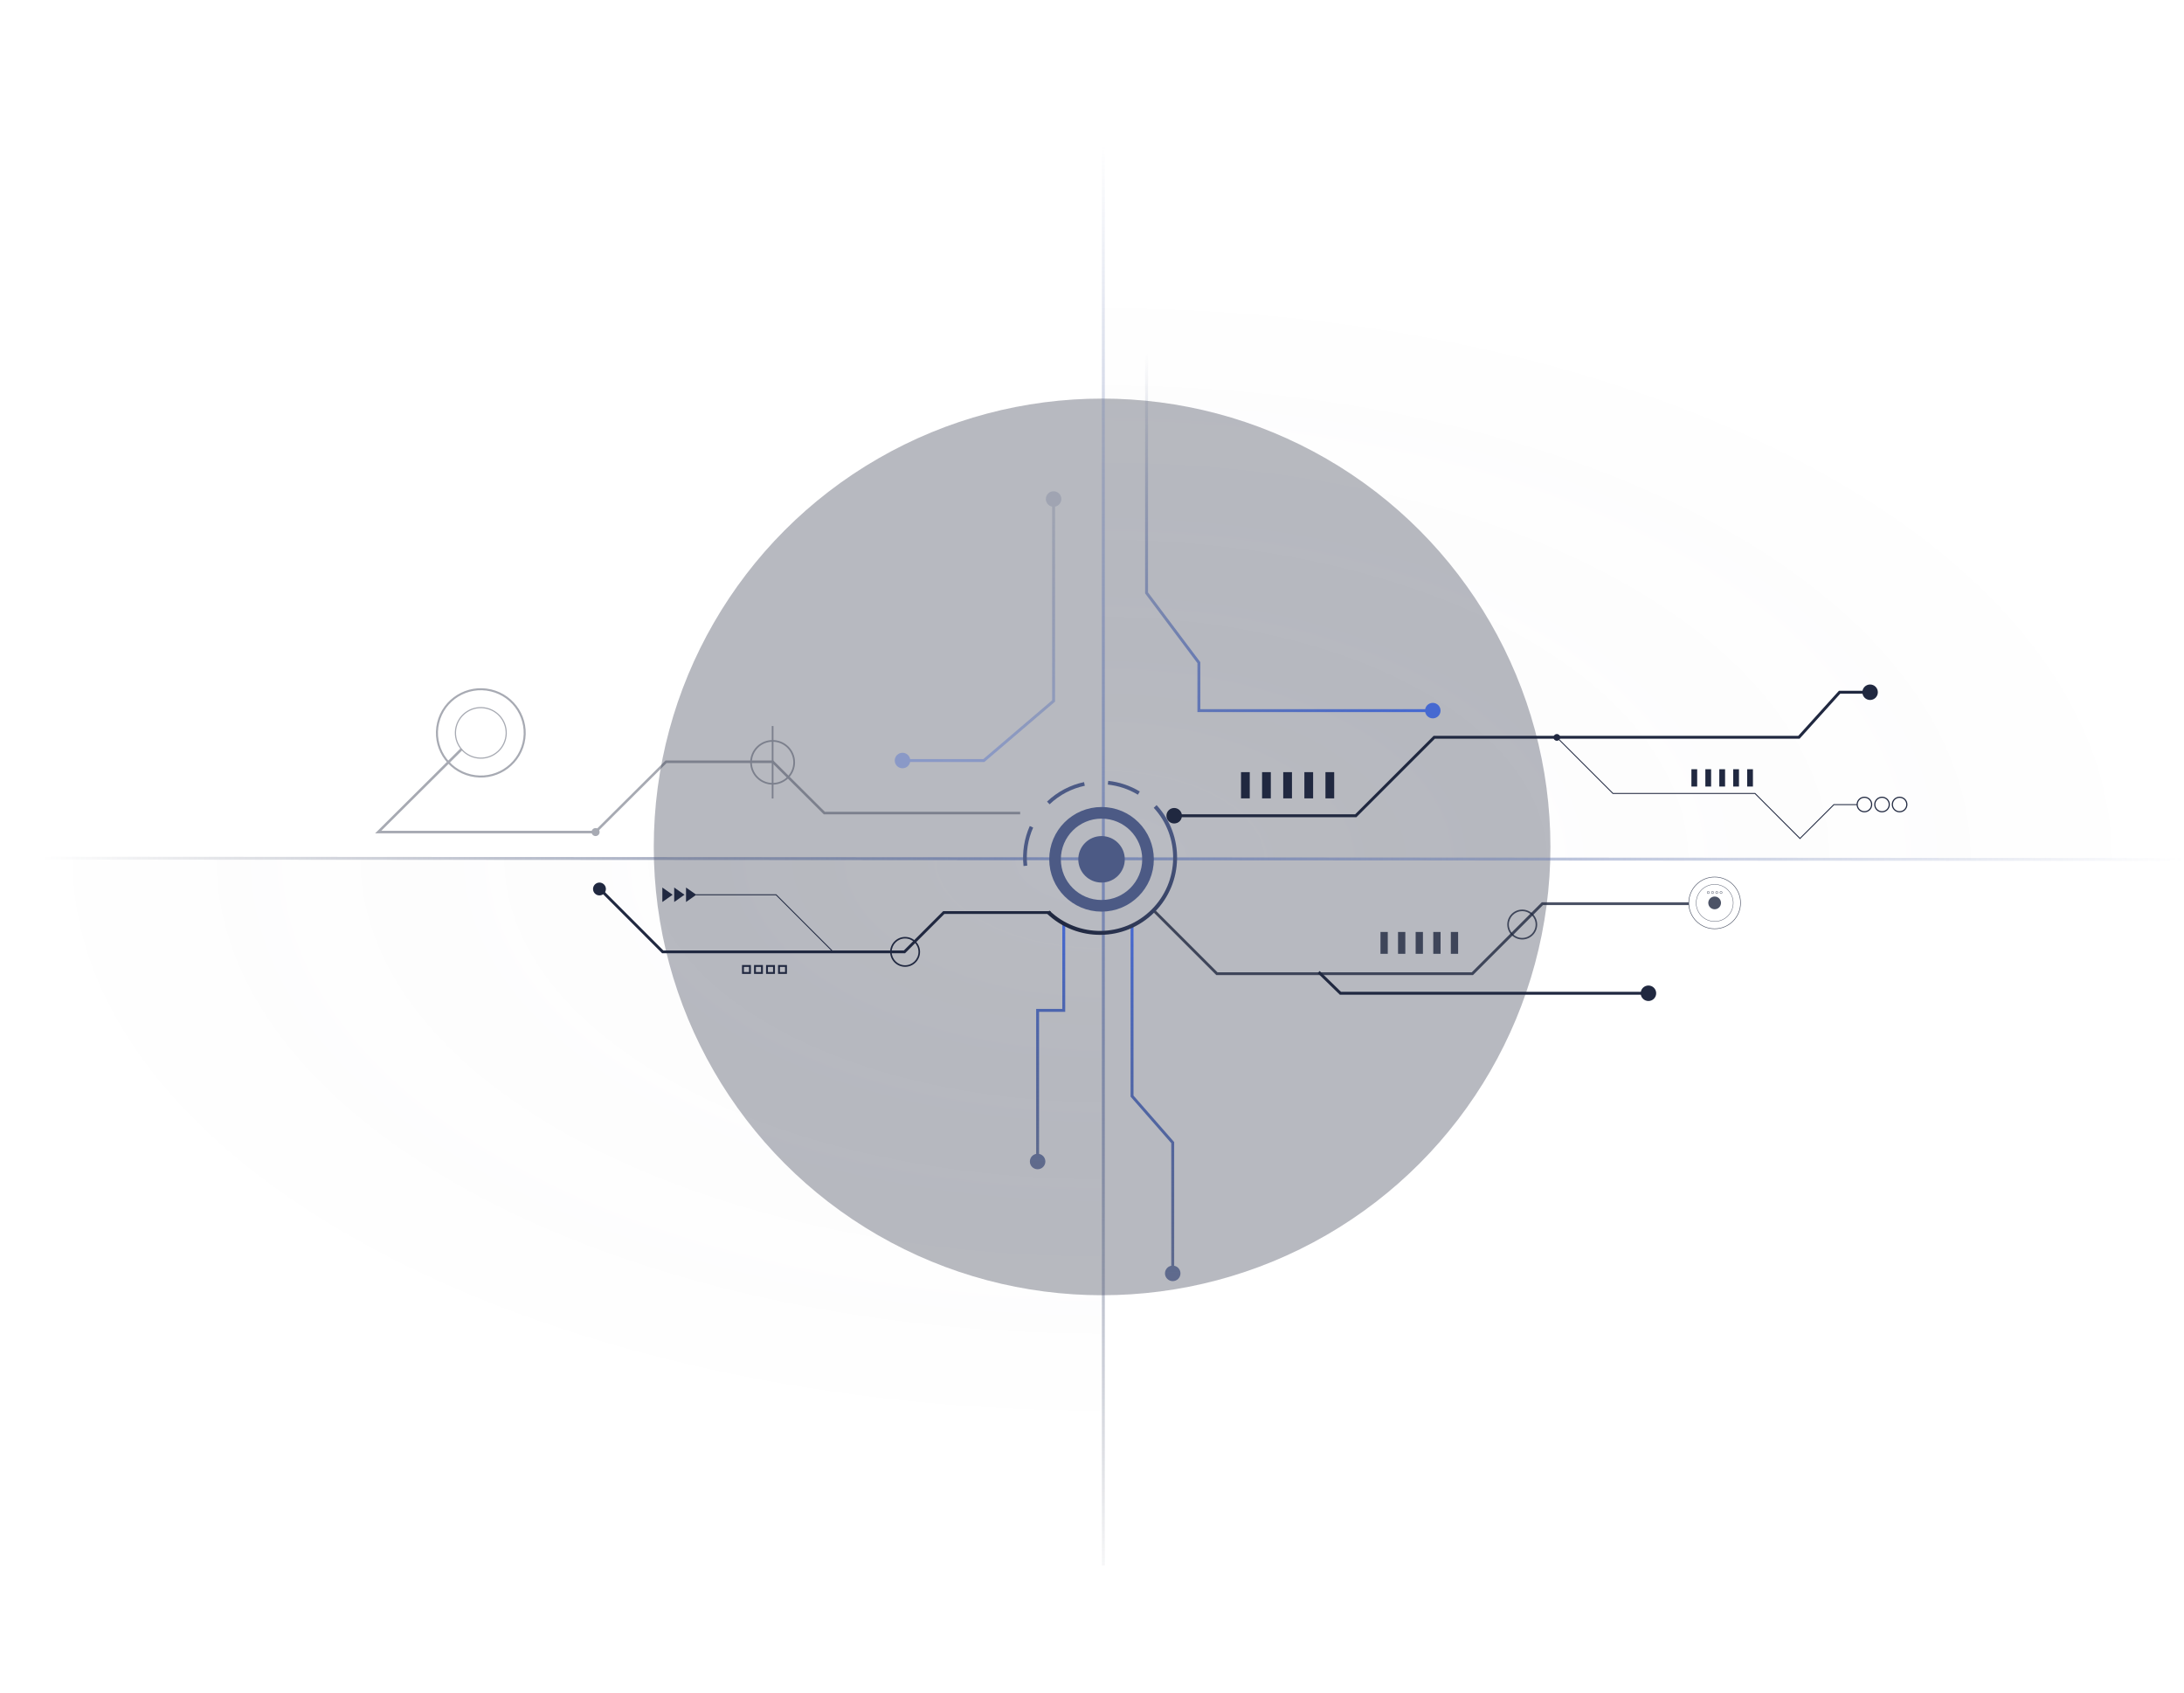 <svg width="1392" height="1079" viewBox="0 0 1392 1079" fill="none" xmlns="http://www.w3.org/2000/svg">
<g opacity="0.3" filter="url(#filter0_f_4871_5952)">
<circle cx="702.435" cy="539.801" r="285.747" fill="#0E132A"/>
</g>
<rect x="0.52" y="547.82" width="701.494" height="375.65" fill="url(#paint0_radial_4871_5952)"/>
<rect x="702.012" y="172.171" width="689.676" height="375.65" fill="url(#paint1_radial_4871_5952)"/>
<path d="M725.846 216.796C725.846 219.523 728.058 221.734 730.785 221.734C733.513 221.734 735.724 219.523 735.724 216.796C735.724 214.068 733.513 211.857 730.785 211.857C728.058 211.857 725.846 214.068 725.846 216.796ZM730.785 377.92H729.859V378.229L730.044 378.476L730.785 377.92ZM764.121 422.369H765.047V422.06L764.862 421.813L764.121 422.369ZM764.121 452.927H763.195V453.853H764.121V452.927ZM908.269 452.927C908.269 455.654 910.48 457.865 913.208 457.865C915.936 457.865 918.147 455.654 918.147 452.927C918.147 450.199 915.936 447.988 913.208 447.988C910.48 447.988 908.269 450.199 908.269 452.927ZM729.859 216.796V377.92H731.711V216.796H729.859ZM730.044 378.476L763.381 422.924L764.862 421.813L731.526 377.365L730.044 378.476ZM763.195 422.369V452.927H765.047V422.369H763.195ZM764.121 453.853H913.208V452.001H764.121V453.853Z" fill="url(#paint2_linear_4871_5952)"/>
<path d="M703.234 81.002V997.756" stroke="url(#paint3_linear_4871_5952)" stroke-opacity="0.8" stroke-width="1.852"/>
<path d="M27.531 546.976L1391.69 547.82" stroke="url(#paint4_linear_4871_5952)" stroke-opacity="0.8" stroke-width="1.852"/>
<circle cx="702.082" cy="547.709" r="14.816" fill="#4C5A85"/>
<circle cx="702.078" cy="547.707" r="29.632" stroke="#4C5A85" stroke-width="7.408"/>
<g opacity="0.4">
<path fill-rule="evenodd" clip-rule="evenodd" d="M279.865 460.879C276.399 475.49 285.495 490.131 300.181 493.579C314.868 497.028 329.583 487.979 333.05 473.367C336.516 458.756 327.42 444.115 312.734 440.667C298.047 437.218 283.331 446.267 279.865 460.879ZM299.886 494.823C284.509 491.213 274.985 475.884 278.614 460.585C282.244 445.286 297.652 435.812 313.029 439.422C328.406 443.033 337.93 458.362 334.3 473.661C330.671 488.959 315.263 498.434 299.886 494.823Z" fill="#242B40"/>
<path fill-rule="evenodd" clip-rule="evenodd" d="M291.073 463.507C289.067 471.963 294.331 480.436 302.83 482.432C311.329 484.427 319.845 479.19 321.851 470.735C323.857 462.279 318.593 453.806 310.094 451.811C301.595 449.815 293.079 455.052 291.073 463.507ZM302.658 483.157C293.756 481.067 288.242 472.193 290.343 463.336C292.445 454.48 301.364 448.995 310.266 451.085C319.169 453.175 324.682 462.049 322.581 470.906C320.48 479.763 311.56 485.248 302.658 483.157Z" fill="#242B40"/>
<path fill-rule="evenodd" clip-rule="evenodd" d="M492.432 472.769C485.134 472.769 479.234 478.639 479.234 485.9C479.234 493.16 485.134 499.03 492.432 499.03C499.729 499.03 505.63 493.139 505.63 485.9C505.63 478.639 499.73 472.769 492.432 472.769ZM478.148 485.9C478.148 478.043 484.535 471.689 492.432 471.689C500.329 471.689 506.715 478.043 506.715 485.9C506.715 493.734 500.33 500.11 492.432 500.11C484.535 500.11 478.148 493.756 478.148 485.9Z" fill="#242B40"/>
<path fill-rule="evenodd" clip-rule="evenodd" d="M491.891 508.944V462.75H492.976V508.944H491.891Z" fill="#242B40"/>
<path fill-rule="evenodd" clip-rule="evenodd" d="M243.01 529.535L294.889 477.943L293.738 476.797L239.078 531.155H379.808L424.85 486.343H492.206L525.071 519.04H650.224V517.42H525.745L492.88 484.723H424.176L379.133 529.535H243.01Z" fill="#242B40"/>
<path d="M379.6 532.891C381.015 532.891 382.162 531.749 382.162 530.342C382.162 528.934 381.015 527.793 379.6 527.793C378.186 527.793 377.039 528.934 377.039 530.342C377.039 531.749 378.186 532.891 379.6 532.891Z" fill="#242B40"/>
<path d="M570.28 484.74C570.28 487.468 572.491 489.679 575.219 489.679C577.946 489.679 580.157 487.468 580.157 484.74C580.157 482.013 577.946 479.801 575.219 479.801C572.491 479.801 570.28 482.013 570.28 484.74ZM627.075 484.74V485.666H627.417L627.676 485.444L627.075 484.74ZM671.523 446.774L672.125 447.478L672.449 447.201V446.774H671.523ZM666.584 318.059C666.584 320.787 668.796 322.998 671.523 322.998C674.251 322.998 676.462 320.787 676.462 318.059C676.462 315.332 674.251 313.121 671.523 313.121C668.796 313.121 666.584 315.332 666.584 318.059ZM575.219 485.666H627.075V483.814H575.219V485.666ZM627.676 485.444L672.125 447.478L670.922 446.07L626.474 484.036L627.676 485.444ZM672.449 446.774V318.059H670.597V446.774H672.449Z" fill="url(#paint5_linear_4871_5952)"/>
</g>
<path d="M678.004 644.011V644.937H678.93V644.011H678.004ZM661.336 644.011V643.085H660.41V644.011H661.336ZM656.397 740.315C656.397 743.043 658.608 745.254 661.336 745.254C664.064 745.254 666.275 743.043 666.275 740.315C666.275 737.588 664.064 735.376 661.336 735.376C658.608 735.376 656.397 737.588 656.397 740.315ZM677.078 588.45V644.011H678.93V588.45H677.078ZM678.004 643.085H661.336V644.937H678.004V643.085ZM660.41 644.011V740.315H662.262V644.011H660.41Z" fill="url(#paint6_linear_4871_5952)"/>
<path d="M658.507 527.458C655.088 535.114 653.832 543.517 654.731 551.723L652.364 551.987C651.43 543.363 652.753 534.539 656.336 526.494L658.503 527.462L658.507 527.458Z" fill="#4C5A85"/>
<path d="M691.416 500.828C683.236 502.548 675.433 506.492 668.969 512.652L667.332 510.924C674.13 504.457 682.326 500.317 690.926 498.498L691.416 500.832V500.828Z" fill="#4C5A85"/>
<path d="M726.461 504.481L725.236 506.52C719.317 502.934 712.766 500.785 706.09 500.077L706.345 497.703C713.363 498.451 720.248 500.711 726.465 504.481H726.461Z" fill="#4C5A85"/>
<path d="M721.523 698.645H720.597V698.993L720.827 699.255L721.523 698.645ZM747.452 728.278H748.378V727.93L748.148 727.668L747.452 728.278ZM742.513 811.618C742.513 814.346 744.724 816.557 747.452 816.557C750.179 816.557 752.39 814.346 752.39 811.618C752.39 808.89 750.179 806.679 747.452 806.679C744.724 806.679 742.513 808.89 742.513 811.618ZM720.597 589.377V698.645H722.449V589.377H720.597ZM720.827 699.255L746.755 728.887L748.148 727.668L722.22 698.036L720.827 699.255ZM746.526 728.278V811.618H748.378V728.278H746.526Z" fill="url(#paint7_linear_4871_5952)"/>
<path fill-rule="evenodd" clip-rule="evenodd" d="M734.072 579.65C751.841 561.827 752.266 533.2 735.341 514.864L737.182 513.156C755.018 532.479 754.571 562.647 735.845 581.428L735.845 581.429C716.914 600.412 686.378 600.663 667.137 582.18L668.872 580.363C687.13 597.902 716.107 597.664 734.072 579.65C734.072 579.65 734.072 579.65 734.072 579.65Z" fill="url(#paint8_linear_4871_5952)"/>
<path fill-rule="evenodd" clip-rule="evenodd" d="M992.086 470.214L992.507 469.792L1028.14 505.419H1118.68L1147.24 534.006L1168.69 512.567H1183.68V513.163H1168.94L1147.24 534.848L1118.43 506.015H1027.9L992.086 470.214Z" fill="#202840"/>
<path fill-rule="evenodd" clip-rule="evenodd" d="M1188.31 508.521C1185.96 508.521 1184.06 510.425 1184.06 512.774C1184.06 515.123 1185.96 517.027 1188.31 517.027C1190.66 517.027 1192.56 515.123 1192.56 512.774C1192.56 510.425 1190.66 508.521 1188.31 508.521ZM1183.32 512.774C1183.32 510.017 1185.55 507.783 1188.31 507.783C1191.07 507.783 1193.3 510.017 1193.3 512.774C1193.3 515.531 1191.07 517.766 1188.31 517.766C1185.55 517.766 1183.32 515.531 1183.32 512.774Z" fill="#202840"/>
<path fill-rule="evenodd" clip-rule="evenodd" d="M1199.53 508.521C1197.18 508.521 1195.28 510.425 1195.28 512.774C1195.28 515.123 1197.18 517.027 1199.53 517.027C1201.88 517.027 1203.79 515.123 1203.79 512.774C1203.79 510.425 1201.88 508.521 1199.53 508.521ZM1194.54 512.774C1194.54 510.017 1196.77 507.783 1199.53 507.783C1202.29 507.783 1204.52 510.017 1204.52 512.774C1204.52 515.531 1202.29 517.766 1199.53 517.766C1196.77 517.766 1194.54 515.531 1194.54 512.774Z" fill="#202840"/>
<path fill-rule="evenodd" clip-rule="evenodd" d="M1210.73 508.521C1208.39 508.521 1206.48 510.425 1206.48 512.774C1206.48 515.123 1208.39 517.027 1210.73 517.027C1213.08 517.027 1214.99 515.123 1214.99 512.774C1214.99 510.425 1213.08 508.521 1210.73 508.521ZM1205.74 512.774C1205.74 510.017 1207.98 507.783 1210.73 507.783C1213.49 507.783 1215.73 510.017 1215.73 512.774C1215.73 515.531 1213.49 517.766 1210.73 517.766C1207.98 517.766 1205.74 515.531 1205.74 512.774Z" fill="#202840"/>
<path fill-rule="evenodd" clip-rule="evenodd" d="M790.977 508.863V492.149H796.548V508.863H790.977Z" fill="#202840"/>
<path fill-rule="evenodd" clip-rule="evenodd" d="M804.402 508.863V492.149H809.973V508.863H804.402Z" fill="#202840"/>
<path fill-rule="evenodd" clip-rule="evenodd" d="M817.883 508.863V492.149H823.454V508.863H817.883Z" fill="#202840"/>
<path fill-rule="evenodd" clip-rule="evenodd" d="M831.359 508.863V492.149H836.93V508.863H831.359Z" fill="#202840"/>
<path fill-rule="evenodd" clip-rule="evenodd" d="M844.797 508.863V492.149H850.368V508.863H844.797Z" fill="#202840"/>
<path fill-rule="evenodd" clip-rule="evenodd" d="M1078.04 501.323V490.296H1081.71V501.323H1078.04Z" fill="#202840"/>
<path fill-rule="evenodd" clip-rule="evenodd" d="M1086.93 501.323V490.296H1090.6V501.323H1086.93Z" fill="#202840"/>
<path fill-rule="evenodd" clip-rule="evenodd" d="M1095.82 501.323V490.296H1099.5V501.323H1095.82Z" fill="#202840"/>
<path fill-rule="evenodd" clip-rule="evenodd" d="M1104.69 501.323V490.296H1108.36V501.323H1104.69Z" fill="#202840"/>
<path fill-rule="evenodd" clip-rule="evenodd" d="M1113.58 501.323V490.296H1117.25V501.323H1113.58Z" fill="#202840"/>
<path d="M748.775 524.513C751.039 524.513 752.874 522.678 752.874 520.415C752.874 518.151 751.039 516.317 748.775 516.317C746.511 516.317 744.676 518.151 744.676 520.415C744.676 522.678 746.511 524.513 748.775 524.513Z" fill="#202840"/>
<path d="M994.418 470.008C994.418 471.176 993.465 472.153 992.274 472.153C991.082 472.153 990.129 471.2 990.129 470.008C990.129 468.817 991.082 467.863 992.274 467.863C993.465 467.863 994.418 468.817 994.418 470.008Z" fill="#202840"/>
<path d="M743.44 519.927C743.44 522.654 745.651 524.865 748.379 524.865C751.106 524.865 753.318 522.654 753.318 519.927C753.318 517.199 751.106 514.988 748.379 514.988C745.651 514.988 743.44 517.199 743.44 519.927ZM864.129 519.927V520.853H864.513L864.784 520.581L864.129 519.927ZM914.134 469.922V468.996H913.75L913.479 469.268L914.134 469.922ZM1146.56 469.922V470.848H1146.97L1147.25 470.543L1146.56 469.922ZM1172.49 441.216V440.29H1172.08L1171.8 440.596L1172.49 441.216ZM1187 441.216C1187 443.944 1189.21 446.155 1191.93 446.155C1194.66 446.155 1196.87 443.944 1196.87 441.216C1196.87 438.489 1194.66 436.278 1191.93 436.278C1189.21 436.278 1187 438.489 1187 441.216ZM748.379 520.853H864.129V519.001H748.379V520.853ZM864.784 520.581L914.788 470.577L913.479 469.268L863.475 519.272L864.784 520.581ZM914.134 470.848H1146.56V468.996H914.134V470.848ZM1147.25 470.543L1173.18 441.837L1171.8 440.596L1145.87 469.302L1147.25 470.543ZM1172.49 442.142H1191.93V440.29H1172.49V442.142Z" fill="#202840"/>
<path fill-rule="evenodd" clip-rule="evenodd" d="M970.212 580.746C965.508 580.746 961.681 584.572 961.681 589.275C961.681 593.978 965.508 597.805 970.212 597.805C974.916 597.805 978.744 593.978 978.744 589.275C978.744 584.572 974.916 580.746 970.212 580.746ZM960.68 589.275C960.68 584.019 964.955 579.745 970.212 579.745C975.469 579.745 979.744 584.019 979.744 589.275C979.744 594.531 975.469 598.805 970.212 598.805C964.955 598.805 960.68 594.531 960.68 589.275Z" fill="#202840" fill-opacity="0.8"/>
<path fill-rule="evenodd" clip-rule="evenodd" d="M982.683 575.105H1076.3V576.892H983.423L938.788 621.517H775.259L735.414 581.682L736.678 580.418L775.999 619.73H938.048L982.683 575.105Z" fill="#202840" fill-opacity="0.8"/>
<path fill-rule="evenodd" clip-rule="evenodd" d="M1092.86 559.174C1083.84 559.174 1076.54 566.479 1076.54 575.49C1076.54 584.501 1083.84 591.806 1092.86 591.806C1101.87 591.806 1109.18 584.501 1109.18 575.49C1109.18 566.479 1101.87 559.174 1092.86 559.174ZM1076.18 575.49C1076.18 566.285 1083.65 558.822 1092.86 558.822C1102.06 558.822 1109.53 566.285 1109.53 575.49C1109.53 584.696 1102.06 592.158 1092.86 592.158C1083.65 592.158 1076.18 584.696 1076.18 575.49Z" fill="#202840" fill-opacity="0.8"/>
<path fill-rule="evenodd" clip-rule="evenodd" d="M1081.49 572.943C1080.07 579.234 1084.03 585.48 1090.32 586.893C1096.61 588.307 1102.86 584.352 1104.28 578.061C1105.69 571.769 1101.73 565.524 1095.44 564.11C1089.15 562.697 1082.9 566.652 1081.49 572.943ZM1090.27 587.141C1083.84 585.697 1079.8 579.316 1081.24 572.888C1082.68 566.46 1089.07 562.419 1095.5 563.863C1101.93 565.307 1105.97 571.688 1104.52 578.116C1103.08 584.544 1096.7 588.585 1090.27 587.141Z" fill="#202840" fill-opacity="0.8"/>
<path d="M1096.91 575.488C1096.91 577.727 1095.1 579.544 1092.86 579.544C1090.62 579.544 1088.8 577.727 1088.8 575.488C1088.8 573.249 1090.62 571.432 1092.86 571.432C1095.1 571.432 1096.91 573.249 1096.91 575.488Z" fill="#202840" fill-opacity="0.8"/>
<path fill-rule="evenodd" clip-rule="evenodd" d="M1088.78 568.276C1088.47 568.276 1088.21 568.535 1088.21 568.854C1088.21 569.173 1088.47 569.431 1088.78 569.431C1089.1 569.431 1089.36 569.173 1089.36 568.854C1089.36 568.535 1089.1 568.276 1088.78 568.276ZM1087.95 568.854C1087.95 568.395 1088.33 568.022 1088.78 568.022C1089.24 568.022 1089.62 568.395 1089.62 568.854C1089.62 569.313 1089.24 569.685 1088.78 569.685C1088.33 569.685 1087.95 569.313 1087.95 568.854Z" fill="#202840" fill-opacity="0.8"/>
<path fill-rule="evenodd" clip-rule="evenodd" d="M1091.5 568.276C1091.18 568.276 1090.93 568.535 1090.93 568.854C1090.93 569.173 1091.18 569.431 1091.5 569.431C1091.82 569.431 1092.08 569.173 1092.08 568.854C1092.08 568.535 1091.82 568.276 1091.5 568.276ZM1090.67 568.854C1090.67 568.395 1091.04 568.022 1091.5 568.022C1091.96 568.022 1092.33 568.395 1092.33 568.854C1092.33 569.313 1091.96 569.685 1091.5 569.685C1091.04 569.685 1090.67 569.313 1090.67 568.854Z" fill="#202840" fill-opacity="0.8"/>
<path fill-rule="evenodd" clip-rule="evenodd" d="M1094.22 568.276C1093.9 568.276 1093.64 568.535 1093.64 568.854C1093.64 569.173 1093.9 569.431 1094.22 569.431C1094.54 569.431 1094.8 569.173 1094.8 568.854C1094.8 568.535 1094.54 568.276 1094.22 568.276ZM1093.39 568.854C1093.39 568.395 1093.76 568.022 1094.22 568.022C1094.68 568.022 1095.05 568.395 1095.05 568.854C1095.05 569.313 1094.68 569.685 1094.22 569.685C1093.76 569.685 1093.39 569.313 1093.39 568.854Z" fill="#202840" fill-opacity="0.8"/>
<path fill-rule="evenodd" clip-rule="evenodd" d="M1096.93 568.276C1096.61 568.276 1096.35 568.535 1096.35 568.854C1096.35 569.173 1096.61 569.431 1096.93 569.431C1097.25 569.431 1097.51 569.173 1097.51 568.854C1097.51 568.535 1097.25 568.276 1096.93 568.276ZM1096.1 568.854C1096.1 568.395 1096.47 568.022 1096.93 568.022C1097.39 568.022 1097.76 568.395 1097.76 568.854C1097.76 569.313 1097.39 569.685 1096.93 569.685C1096.47 569.685 1096.1 569.313 1096.1 568.854Z" fill="#202840" fill-opacity="0.8"/>
<path d="M854.343 633.082L853.697 633.746L853.967 634.008H854.343V633.082ZM1045.71 633.082C1045.71 635.809 1047.92 638.02 1050.65 638.02C1053.38 638.02 1055.59 635.809 1055.59 633.082C1055.59 630.354 1053.38 628.143 1050.65 628.143C1047.92 628.143 1045.71 630.354 1045.71 633.082ZM839.808 620.239L853.697 633.746L854.988 632.418L841.099 618.911L839.808 620.239ZM854.343 634.008H1050.65V632.156H854.343V634.008Z" fill="#202840"/>
<path fill-rule="evenodd" clip-rule="evenodd" d="M879.871 607.934V594.01H884.512V607.934H879.871Z" fill="#202840" fill-opacity="0.8"/>
<path fill-rule="evenodd" clip-rule="evenodd" d="M891.059 607.934V594.01H895.7V607.934H891.059Z" fill="#202840" fill-opacity="0.8"/>
<path fill-rule="evenodd" clip-rule="evenodd" d="M902.285 607.934V594.01H906.927V607.934H902.285Z" fill="#202840" fill-opacity="0.8"/>
<path fill-rule="evenodd" clip-rule="evenodd" d="M913.52 607.934V594.01H918.161V607.934H913.52Z" fill="#202840" fill-opacity="0.8"/>
<path fill-rule="evenodd" clip-rule="evenodd" d="M924.711 607.934V594.01H929.352V607.934H924.711Z" fill="#202840" fill-opacity="0.8"/>
<path d="M422.156 565.694V574.914L428.71 570.292L422.156 565.694Z" fill="#202840"/>
<path d="M429.715 565.694V574.914L436.268 570.292L429.715 565.694Z" fill="#202840"/>
<path d="M437.246 565.694V574.914L443.8 570.292L437.246 565.694Z" fill="#202840"/>
<path d="M382.075 570.721C384.339 570.721 386.174 568.886 386.174 566.623C386.174 564.36 384.339 562.525 382.075 562.525C379.812 562.525 377.977 564.36 377.977 566.623C377.977 568.886 379.812 570.721 382.075 570.721Z" fill="#202840"/>
<path fill-rule="evenodd" clip-rule="evenodd" d="M422.766 605.805L382.706 565.73L381.441 566.993L422.025 607.592H576.832L601.902 582.527H669.593V580.74H601.162L576.092 605.805H422.766Z" fill="#202840"/>
<path fill-rule="evenodd" clip-rule="evenodd" d="M443.488 569.997H494.753L531.23 606.49L530.808 606.911L494.506 570.593H443.488V569.997Z" fill="#202840"/>
<path fill-rule="evenodd" clip-rule="evenodd" d="M576.868 598.172C572.164 598.172 568.337 601.999 568.337 606.702C568.337 611.405 572.164 615.231 576.868 615.231C581.573 615.231 585.4 611.405 585.4 606.702C585.4 601.999 581.573 598.172 576.868 598.172ZM567.336 606.702C567.336 601.446 571.611 597.172 576.868 597.172C582.125 597.172 586.401 601.446 586.401 606.702C586.401 611.958 582.125 616.232 576.868 616.232C571.611 616.232 567.336 611.958 567.336 606.702Z" fill="#202840"/>
<path fill-rule="evenodd" clip-rule="evenodd" d="M472.941 615.09H478.589V620.738H472.941V615.09ZM474.133 616.281V619.546H477.398V616.281H474.133Z" fill="#202840"/>
<path fill-rule="evenodd" clip-rule="evenodd" d="M480.594 615.09H486.242V620.738H480.594V615.09ZM481.785 616.281V619.546H485.05V616.281H481.785Z" fill="#202840"/>
<path fill-rule="evenodd" clip-rule="evenodd" d="M488.266 615.09H493.914V620.738H488.266V615.09ZM489.457 616.281V619.546H492.722V616.281H489.457Z" fill="#202840"/>
<path fill-rule="evenodd" clip-rule="evenodd" d="M495.914 615.09H501.562V620.738H495.914V615.09ZM497.106 616.281V619.546H500.37V616.281H497.106Z" fill="#202840"/>
<defs>
<filter id="filter0_f_4871_5952" x="163.44" y="0.807" width="1077.99" height="1077.99" filterUnits="userSpaceOnUse" color-interpolation-filters="sRGB">
<feFlood flood-opacity="0" result="BackgroundImageFix"/>
<feBlend mode="normal" in="SourceGraphic" in2="BackgroundImageFix" result="shape"/>
<feGaussianBlur stdDeviation="126.624" result="effect1_foregroundBlur_4871_5952"/>
</filter>
<radialGradient id="paint0_radial_4871_5952" cx="0" cy="0" r="1" gradientUnits="userSpaceOnUse" gradientTransform="translate(702.014 547.82) scale(701.494 375.65)">
<stop stop-color="white" stop-opacity="0.03"/>
<stop offset="1" stop-color="#030014" stop-opacity="0"/>
</radialGradient>
<radialGradient id="paint1_radial_4871_5952" cx="0" cy="0" r="1" gradientUnits="userSpaceOnUse" gradientTransform="translate(702.012 547.82) scale(689.676 375.65)">
<stop stop-color="white" stop-opacity="0.03"/>
<stop offset="1" stop-color="#030014" stop-opacity="0"/>
</radialGradient>
<linearGradient id="paint2_linear_4871_5952" x1="730.713" y1="225.353" x2="902.076" y2="456.652" gradientUnits="userSpaceOnUse">
<stop stop-color="#24366B" stop-opacity="0"/>
<stop offset="1" stop-color="#4669D1"/>
</linearGradient>
<linearGradient id="paint3_linear_4871_5952" x1="703.611" y1="1020.9" x2="703.613" y2="92.121" gradientUnits="userSpaceOnUse">
<stop stop-color="#2D354C" stop-opacity="0"/>
<stop offset="0.486" stop-color="#697CB2"/>
<stop offset="1" stop-color="#697CB2" stop-opacity="0"/>
</linearGradient>
<linearGradient id="paint4_linear_4871_5952" x1="27.531" y1="547.476" x2="1391.69" y2="548.32" gradientUnits="userSpaceOnUse">
<stop stop-color="#2D354C" stop-opacity="0"/>
<stop offset="0.486" stop-color="#697CB2"/>
<stop offset="1" stop-color="#697CB2" stop-opacity="0"/>
</linearGradient>
<linearGradient id="paint5_linear_4871_5952" x1="623.371" y1="318.059" x2="591.007" y2="484.51" gradientUnits="userSpaceOnUse">
<stop stop-color="#24366B" stop-opacity="0.4"/>
<stop offset="1" stop-color="#4669D1"/>
</linearGradient>
<linearGradient id="paint6_linear_4871_5952" x1="669.67" y1="588.45" x2="669.67" y2="740.315" gradientUnits="userSpaceOnUse">
<stop stop-color="#4669D1"/>
<stop offset="1" stop-color="#24366B" stop-opacity="0.6"/>
</linearGradient>
<linearGradient id="paint7_linear_4871_5952" x1="734.487" y1="589.377" x2="734.487" y2="811.618" gradientUnits="userSpaceOnUse">
<stop stop-color="#4669D1"/>
<stop offset="1" stop-color="#24366B" stop-opacity="0.6"/>
</linearGradient>
<linearGradient id="paint8_linear_4871_5952" x1="738.732" y1="513.208" x2="670.777" y2="582.851" gradientUnits="userSpaceOnUse">
<stop stop-color="#4C5A85"/>
<stop offset="1" stop-color="#202840"/>
</linearGradient>
</defs>
</svg>
